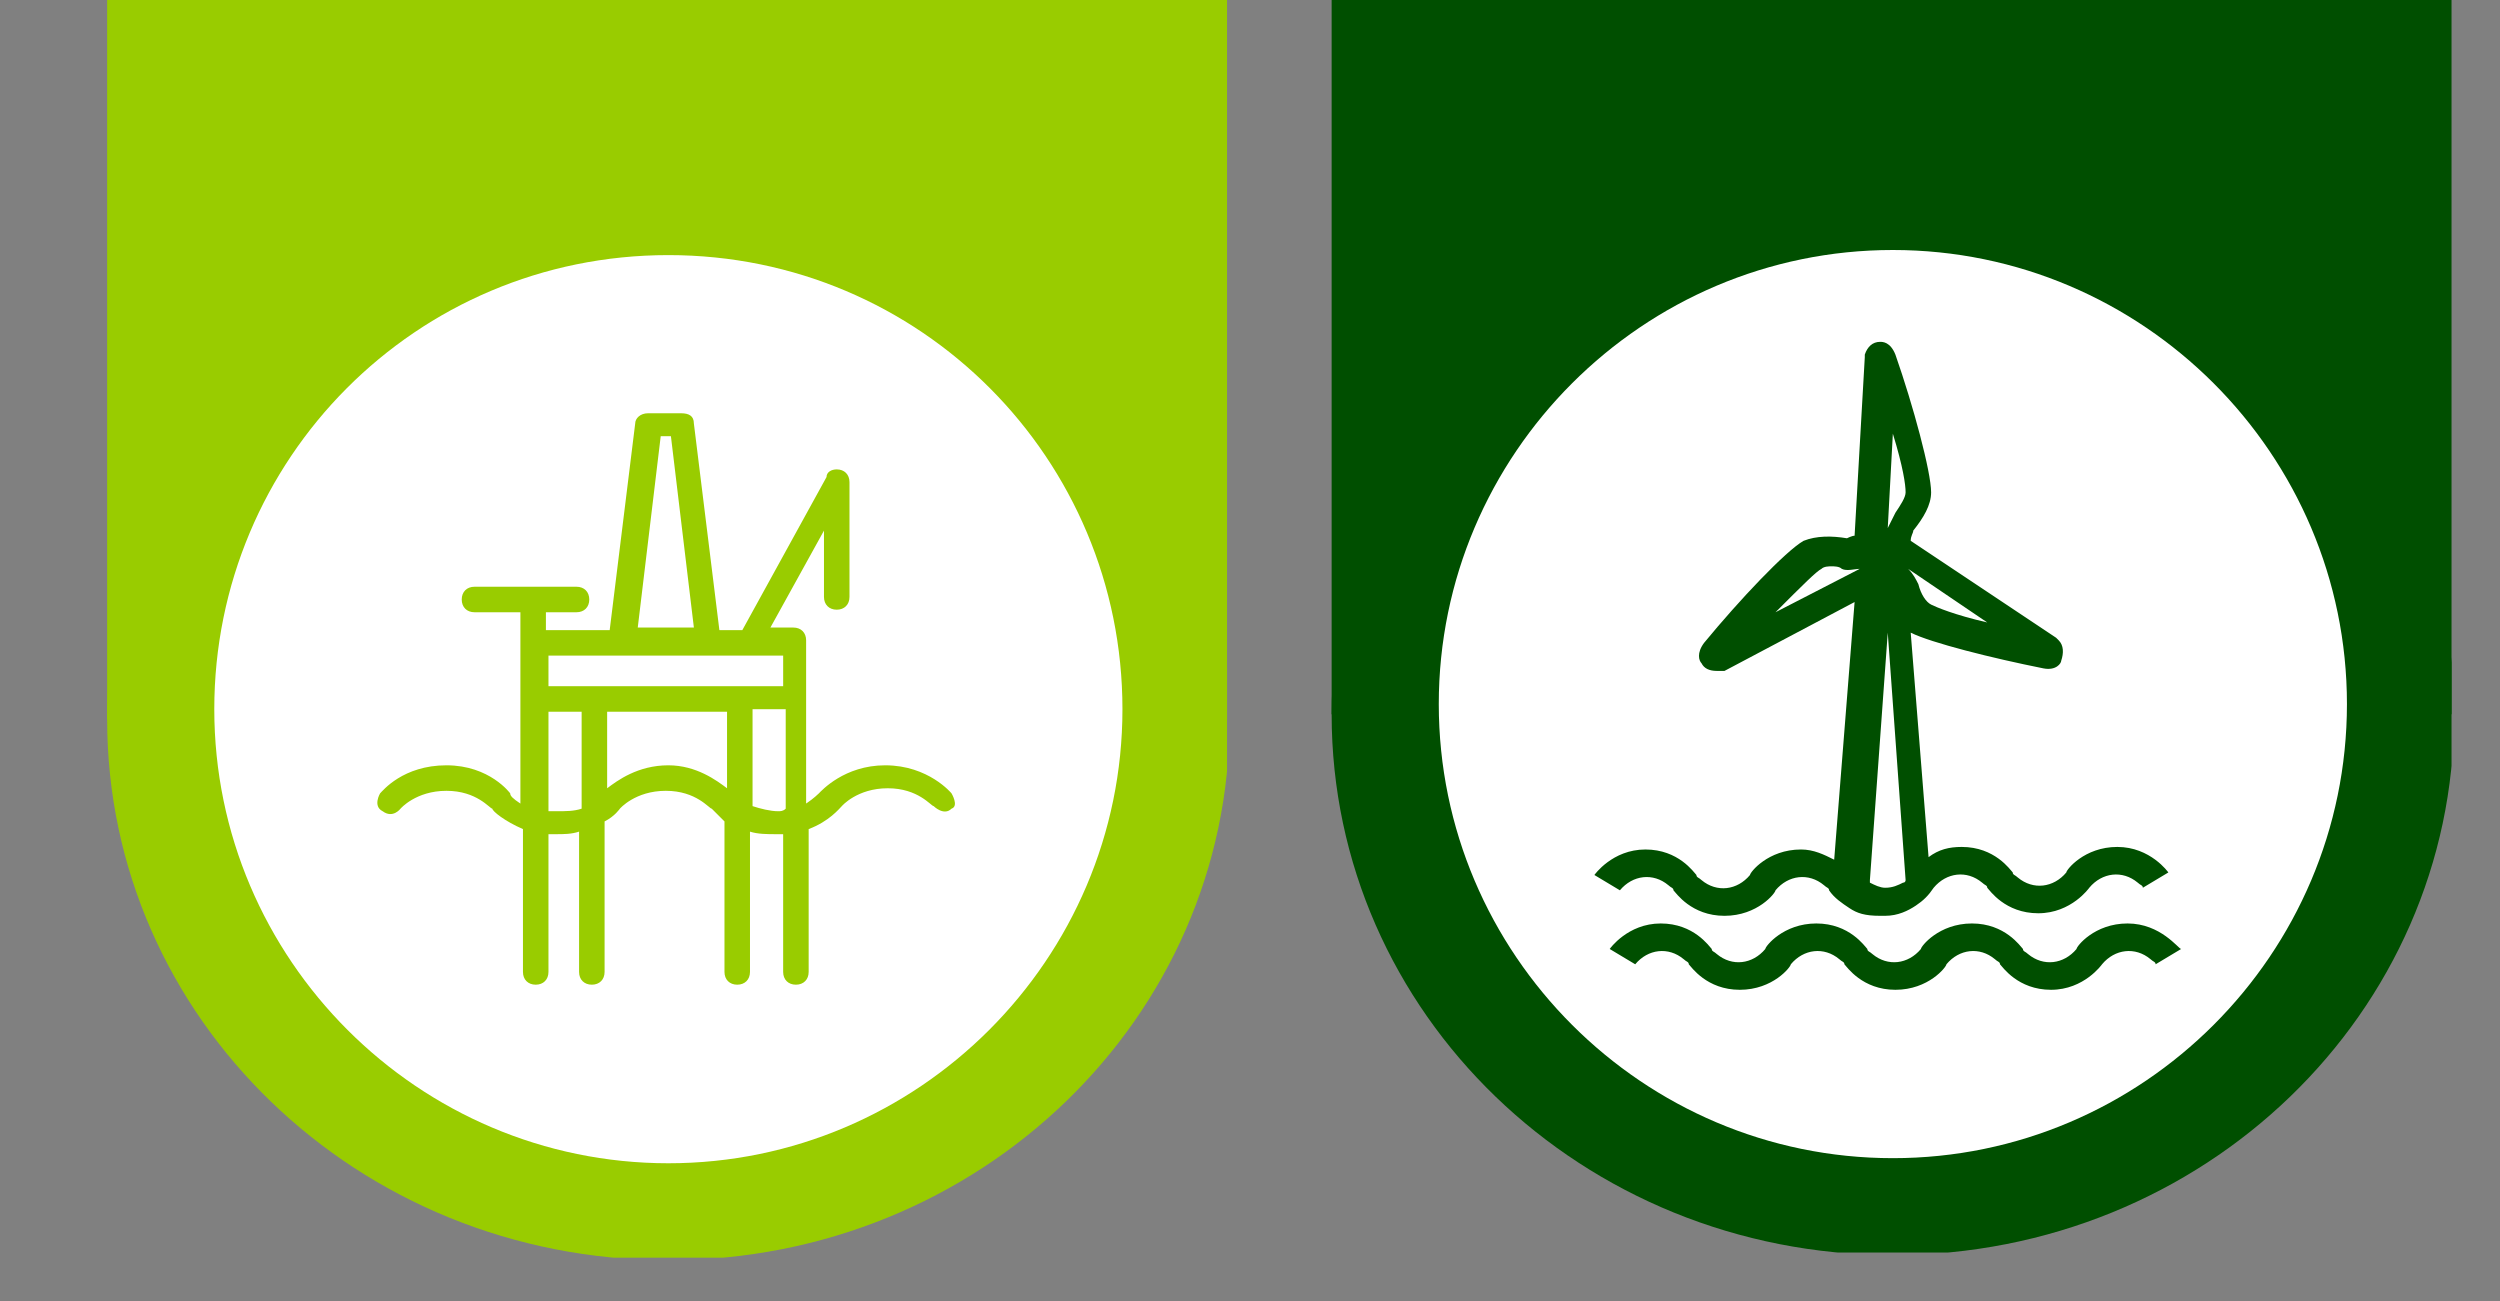 <?xml version="1.0" encoding="utf-8"?>
<!-- Generator: Adobe Illustrator 27.8.0, SVG Export Plug-In . SVG Version: 6.00 Build 0)  -->
<svg version="1.1" id="Layer_1" xmlns="http://www.w3.org/2000/svg" xmlns:xlink="http://www.w3.org/1999/xlink" x="0px" y="0px"
	 width="98px" height="51px" viewBox="0 0 98 51" enable-background="new 0 0 98 51" xml:space="preserve">
<rect x="0" y="0" width="98" height="51" fill="#808080" stroke="none"/>
<g>
	<defs>
		<rect id="SVGID_1_" x="4.2" y="-0.3" width="43.9" height="49.6"/>
	</defs>
	<clipPath id="SVGID_00000147215863281374182610000000502801432952444573_">
		<use xlink:href="#SVGID_1_"  overflow="visible"/>
	</clipPath>
	<path clip-path="url(#SVGID_00000147215863281374182610000000502801432952444573_)" fill="#99CC00" d="M4.2,28.2
		c0,11.7,9.8,21.2,22,21.2s22-9.5,22-21.2S38.3,7,26.2,7S4.2,16.5,4.2,28.2"/>
</g>
<rect x="4.2" y="-0.3" fill="#99CC00" width="43.9" height="28.5"/>
<g>
	<defs>
		<rect id="SVGID_00000150796674128219611600000001096469260020245428_" x="8.4" y="10" width="35.6" height="35.6"/>
	</defs>
	<clipPath id="SVGID_00000160189107344561846140000014773029023290927000_">
		<use xlink:href="#SVGID_00000150796674128219611600000001096469260020245428_"  overflow="visible"/>
	</clipPath>
	<path clip-path="url(#SVGID_00000160189107344561846140000014773029023290927000_)" fill="#FFFFFF" d="M8.4,27.8
		c0,9.8,8,17.8,17.8,17.8S44,37.6,44,27.8S36.1,10,26.2,10S8.4,18,8.4,27.8"/>
</g>
<g>
	<defs>
		<rect id="SVGID_00000160894449270428501490000010875373275913392831_" x="4.2" y="-0.3" width="43.9" height="49.6"/>
	</defs>
	<clipPath id="SVGID_00000015339371350433440350000000398262965218324138_">
		<use xlink:href="#SVGID_00000160894449270428501490000010875373275913392831_"  overflow="visible"/>
	</clipPath>
	<path clip-path="url(#SVGID_00000015339371350433440350000000398262965218324138_)" fill="#99CC00" d="M37.3,31.1
		c0,0-0.9-1.1-2.6-1.1c-1.6,0-2.5,1-2.6,1.1c0,0-0.2,0.2-0.5,0.4v-6.4c0-0.3-0.2-0.5-0.5-0.5h-0.9l2.1-3.8v2.6
		c0,0.3,0.2,0.5,0.5,0.5c0.3,0,0.5-0.2,0.5-0.5v-4.5c0-0.3-0.2-0.5-0.5-0.5c-0.2,0-0.4,0.1-0.4,0.3l-3.3,6h-0.9l-1-8.1
		c0-0.3-0.2-0.4-0.5-0.4h-1.3c-0.3,0-0.5,0.2-0.5,0.4l-1,8.1h-2.5v-0.7h1.2c0.3,0,0.5-0.2,0.5-0.5c0-0.3-0.2-0.5-0.5-0.5h0h-4
		c-0.3,0-0.5,0.2-0.5,0.5c0,0.3,0.2,0.5,0.5,0.5h1.8v1.2v0v0v6.3c-0.3-0.2-0.4-0.3-0.4-0.4C20,31.1,19.2,30,17.5,30
		c-1.7,0-2.5,1-2.6,1.1c0,0-0.3,0.5,0.1,0.7c0.4,0.3,0.7-0.1,0.7-0.1l0,0c0,0,0.6-0.7,1.8-0.7c1.2,0,1.7,0.7,1.8,0.7
		c0,0.1,0.5,0.5,1.2,0.8v5.6c0,0.3,0.2,0.5,0.5,0.5c0.3,0,0.5-0.2,0.5-0.5v-5.4c0.1,0,0.2,0,0.3,0c0.3,0,0.6,0,0.9-0.1v5.5
		c0,0.3,0.2,0.5,0.5,0.5c0.3,0,0.5-0.2,0.5-0.5v-5.9c0.4-0.2,0.6-0.5,0.6-0.5c0,0,0.6-0.7,1.8-0.7c1.2,0,1.7,0.7,1.8,0.7
		c0,0,0.2,0.2,0.5,0.5v5.9c0,0.3,0.2,0.5,0.5,0.5c0.3,0,0.5-0.2,0.5-0.5v-5.5c0.3,0.1,0.7,0.1,1,0.1c0.1,0,0.2,0,0.3,0v5.4
		c0,0.3,0.2,0.5,0.5,0.5c0.3,0,0.5-0.2,0.5-0.5v-5.6c0.8-0.3,1.2-0.8,1.3-0.9c0,0,0.6-0.7,1.8-0.7c1.2,0,1.7,0.7,1.8,0.7l0,0
		c0,0,0.4,0.4,0.7,0.1C37.6,31.6,37.3,31.1,37.3,31.1 M30.7,26.9h-9.2v-1.2h9.2V26.9z M25.9,17.1h0.4l0.9,7.5H25L25.9,17.1z
		 M21.8,31.8c-0.1,0-0.2,0-0.3,0v-3.9h1.3v3.8C22.5,31.8,22.2,31.8,21.8,31.8 M26.2,30c-1.2,0-2,0.6-2.4,0.9v-3h4.7v3
		C28.1,30.6,27.3,30,26.2,30 M30.5,31.8c-0.3,0-0.7-0.1-1-0.2v-3.8h1.3v3.9C30.7,31.8,30.6,31.8,30.5,31.8"/>
</g>
<g>
	<defs>
		<rect id="SVGID_00000031190741255629340150000015818798227471462284_" x="52.2" y="-0.5" width="43.9" height="49.6"/>
	</defs>
	<clipPath id="SVGID_00000001640972362763645810000014987240996024387761_">
		<use xlink:href="#SVGID_00000031190741255629340150000015818798227471462284_"  overflow="visible"/>
	</clipPath>
	<path clip-path="url(#SVGID_00000001640972362763645810000014987240996024387761_)" fill="#004F00" d="M52.2,28
		c0,11.7,9.8,21.2,22,21.2s22-9.5,22-21.2s-9.8-21.2-22-21.2S52.2,16.3,52.2,28"/>
</g>
<rect x="52.2" y="-0.5" fill="#004F00" width="43.9" height="28.5"/>
<g>
	<defs>
		<rect id="SVGID_00000144328824016040002810000017012635308446081715_" x="56.4" y="9.8" width="35.6" height="35.6"/>
	</defs>
	<clipPath id="SVGID_00000046308526262215936710000011242241452456132736_">
		<use xlink:href="#SVGID_00000144328824016040002810000017012635308446081715_"  overflow="visible"/>
	</clipPath>
	<path clip-path="url(#SVGID_00000046308526262215936710000011242241452456132736_)" fill="#FFFFFF" d="M56.4,27.6
		c0,9.8,8,17.8,17.8,17.8c9.8,0,17.8-8,17.8-17.8s-8-17.8-17.8-17.8C64.4,9.8,56.4,17.8,56.4,27.6"/>
</g>
<g>
	<defs>
		<rect id="SVGID_00000146465946272928729660000015542214984956350138_" x="52.2" y="-0.5" width="43.9" height="49.6"/>
	</defs>
	<clipPath id="SVGID_00000002365090240543966870000013243156376059363204_">
		<use xlink:href="#SVGID_00000146465946272928729660000015542214984956350138_"  overflow="visible"/>
	</clipPath>
	<path clip-path="url(#SVGID_00000002365090240543966870000013243156376059363204_)" fill="#004F00" d="M83.4,36.2c-1.3,0-2,0.9-2,1
		c-0.5,0.6-1.3,0.7-1.9,0.2c-0.1-0.1-0.2-0.1-0.2-0.2c-0.1-0.1-0.7-1-2-1c-1.3,0-2,0.9-2,1c-0.5,0.6-1.3,0.7-1.9,0.2
		c-0.1-0.1-0.2-0.1-0.2-0.2c-0.1-0.1-0.7-1-2-1s-2,0.9-2,1c-0.5,0.6-1.3,0.7-1.9,0.2c-0.1-0.1-0.2-0.1-0.2-0.2c-0.1-0.1-0.7-1-2-1
		c-1.3,0-2,1-2,1l1,0.6l0,0c0.5-0.6,1.3-0.7,1.9-0.2c0.1,0.1,0.2,0.1,0.2,0.2c0.1,0.1,0.7,1,2,1c1.3,0,2-0.9,2-1
		c0.5-0.6,1.3-0.7,1.9-0.2c0.1,0.1,0.2,0.1,0.2,0.2c0.1,0.1,0.7,1,2,1c1.3,0,2-0.9,2-1c0.5-0.6,1.3-0.7,1.9-0.2
		c0.1,0.1,0.2,0.1,0.2,0.2c0.1,0.1,0.7,1,2,1c1.3,0,2-1,2-1c0.5-0.6,1.3-0.7,1.9-0.2c0.1,0.1,0.2,0.1,0.2,0.2l0,0l1-0.6
		C85.4,37.2,84.7,36.2,83.4,36.2"/>
	<path clip-path="url(#SVGID_00000002365090240543966870000013243156376059363204_)" fill="#004F00" d="M63.5,34.9
		c0.5-0.6,1.3-0.7,1.9-0.2c0.1,0.1,0.2,0.1,0.2,0.2c0.1,0.1,0.7,1,2,1c1.3,0,2-0.9,2-1c0.5-0.6,1.3-0.7,1.9-0.2
		c0.1,0.1,0.2,0.1,0.2,0.2c0.2,0.3,0.5,0.5,0.8,0.7c0.3,0.2,0.6,0.3,1.2,0.3c0,0,0.1,0,0.1,0h0c0,0,0.1,0,0.1,0
		c0.5,0,0.9-0.2,1.2-0.4c0.3-0.2,0.5-0.4,0.7-0.7c0.5-0.6,1.3-0.7,1.9-0.2c0.1,0.1,0.2,0.1,0.2,0.2c0.1,0.1,0.7,1,2,1c1.3,0,2-1,2-1
		c0.5-0.6,1.3-0.7,1.9-0.2c0.1,0.1,0.2,0.1,0.2,0.2l0,0l1-0.6c0,0-0.7-1-2-1c-1.3,0-2,0.9-2,1c-0.5,0.6-1.3,0.7-1.9,0.2
		c-0.1-0.1-0.2-0.1-0.2-0.2c-0.1-0.1-0.7-1-2-1c-0.5,0-0.9,0.1-1.3,0.4l-0.7-8.8c0.8,0.4,3.2,1,5.2,1.4c0.5,0.1,0.7-0.2,0.7-0.3
		c0.1-0.3,0.1-0.6-0.1-0.8c0,0-0.1-0.1-0.1-0.1l-5.7-3.8c0-0.2,0.1-0.3,0.1-0.4c0.4-0.5,0.7-1,0.7-1.5c0-0.8-0.7-3.4-1.4-5.4
		c-0.2-0.5-0.5-0.5-0.6-0.5c-0.3,0-0.5,0.2-0.6,0.5c0,0,0,0.1,0,0.1l-0.4,7c-0.1,0-0.3,0.1-0.3,0.1c-0.6-0.1-1.2-0.1-1.7,0.1
		c-0.7,0.4-2.5,2.3-3.9,4c-0.3,0.4-0.2,0.7-0.1,0.8c0.1,0.2,0.3,0.3,0.6,0.3c0.1,0,0.1,0,0.2,0c0,0,0.1,0,0.1,0l5.1-2.7l-0.8,10.1
		c-0.4-0.2-0.8-0.4-1.3-0.4c-1.3,0-2,0.9-2,1c-0.5,0.6-1.3,0.7-1.9,0.2c-0.1-0.1-0.2-0.1-0.2-0.2c-0.1-0.1-0.7-1-2-1c-1.3,0-2,1-2,1
		L63.5,34.9L63.5,34.9z M73.3,34.5l0.7-9.7l0.7,9.7c0,0,0,0.1-0.1,0.1c-0.2,0.1-0.4,0.2-0.7,0.2h0c-0.2,0-0.4-0.1-0.6-0.2
		C73.3,34.6,73.3,34.6,73.3,34.5L73.3,34.5z M77.9,24.4c-1.3-0.3-2-0.6-2.2-0.7c-0.2-0.1-0.4-0.4-0.5-0.8c-0.1-0.2-0.2-0.4-0.4-0.6
		L77.9,24.4z M74.2,17c0.4,1.3,0.5,2,0.5,2.3c0,0.2-0.2,0.5-0.4,0.8c-0.1,0.2-0.2,0.4-0.3,0.6L74.2,17z M71.4,22.3
		c0.1-0.1,0.3-0.1,0.4-0.1c0.1,0,0.3,0,0.4,0.1c0.2,0.1,0.5,0,0.7,0l-3.3,1.7C70.7,22.9,71.2,22.4,71.4,22.3"/>
</g>
<g>
</g>
<g>
</g>
<g>
</g>
<g>
</g>
<g>
</g>
<g>
</g>
<g>
</g>
<g>
</g>
<g>
</g>
<g>
</g>
<g>
</g>
<g>
</g>
<g>
</g>
<g>
</g>
<g>
</g>
</svg>
